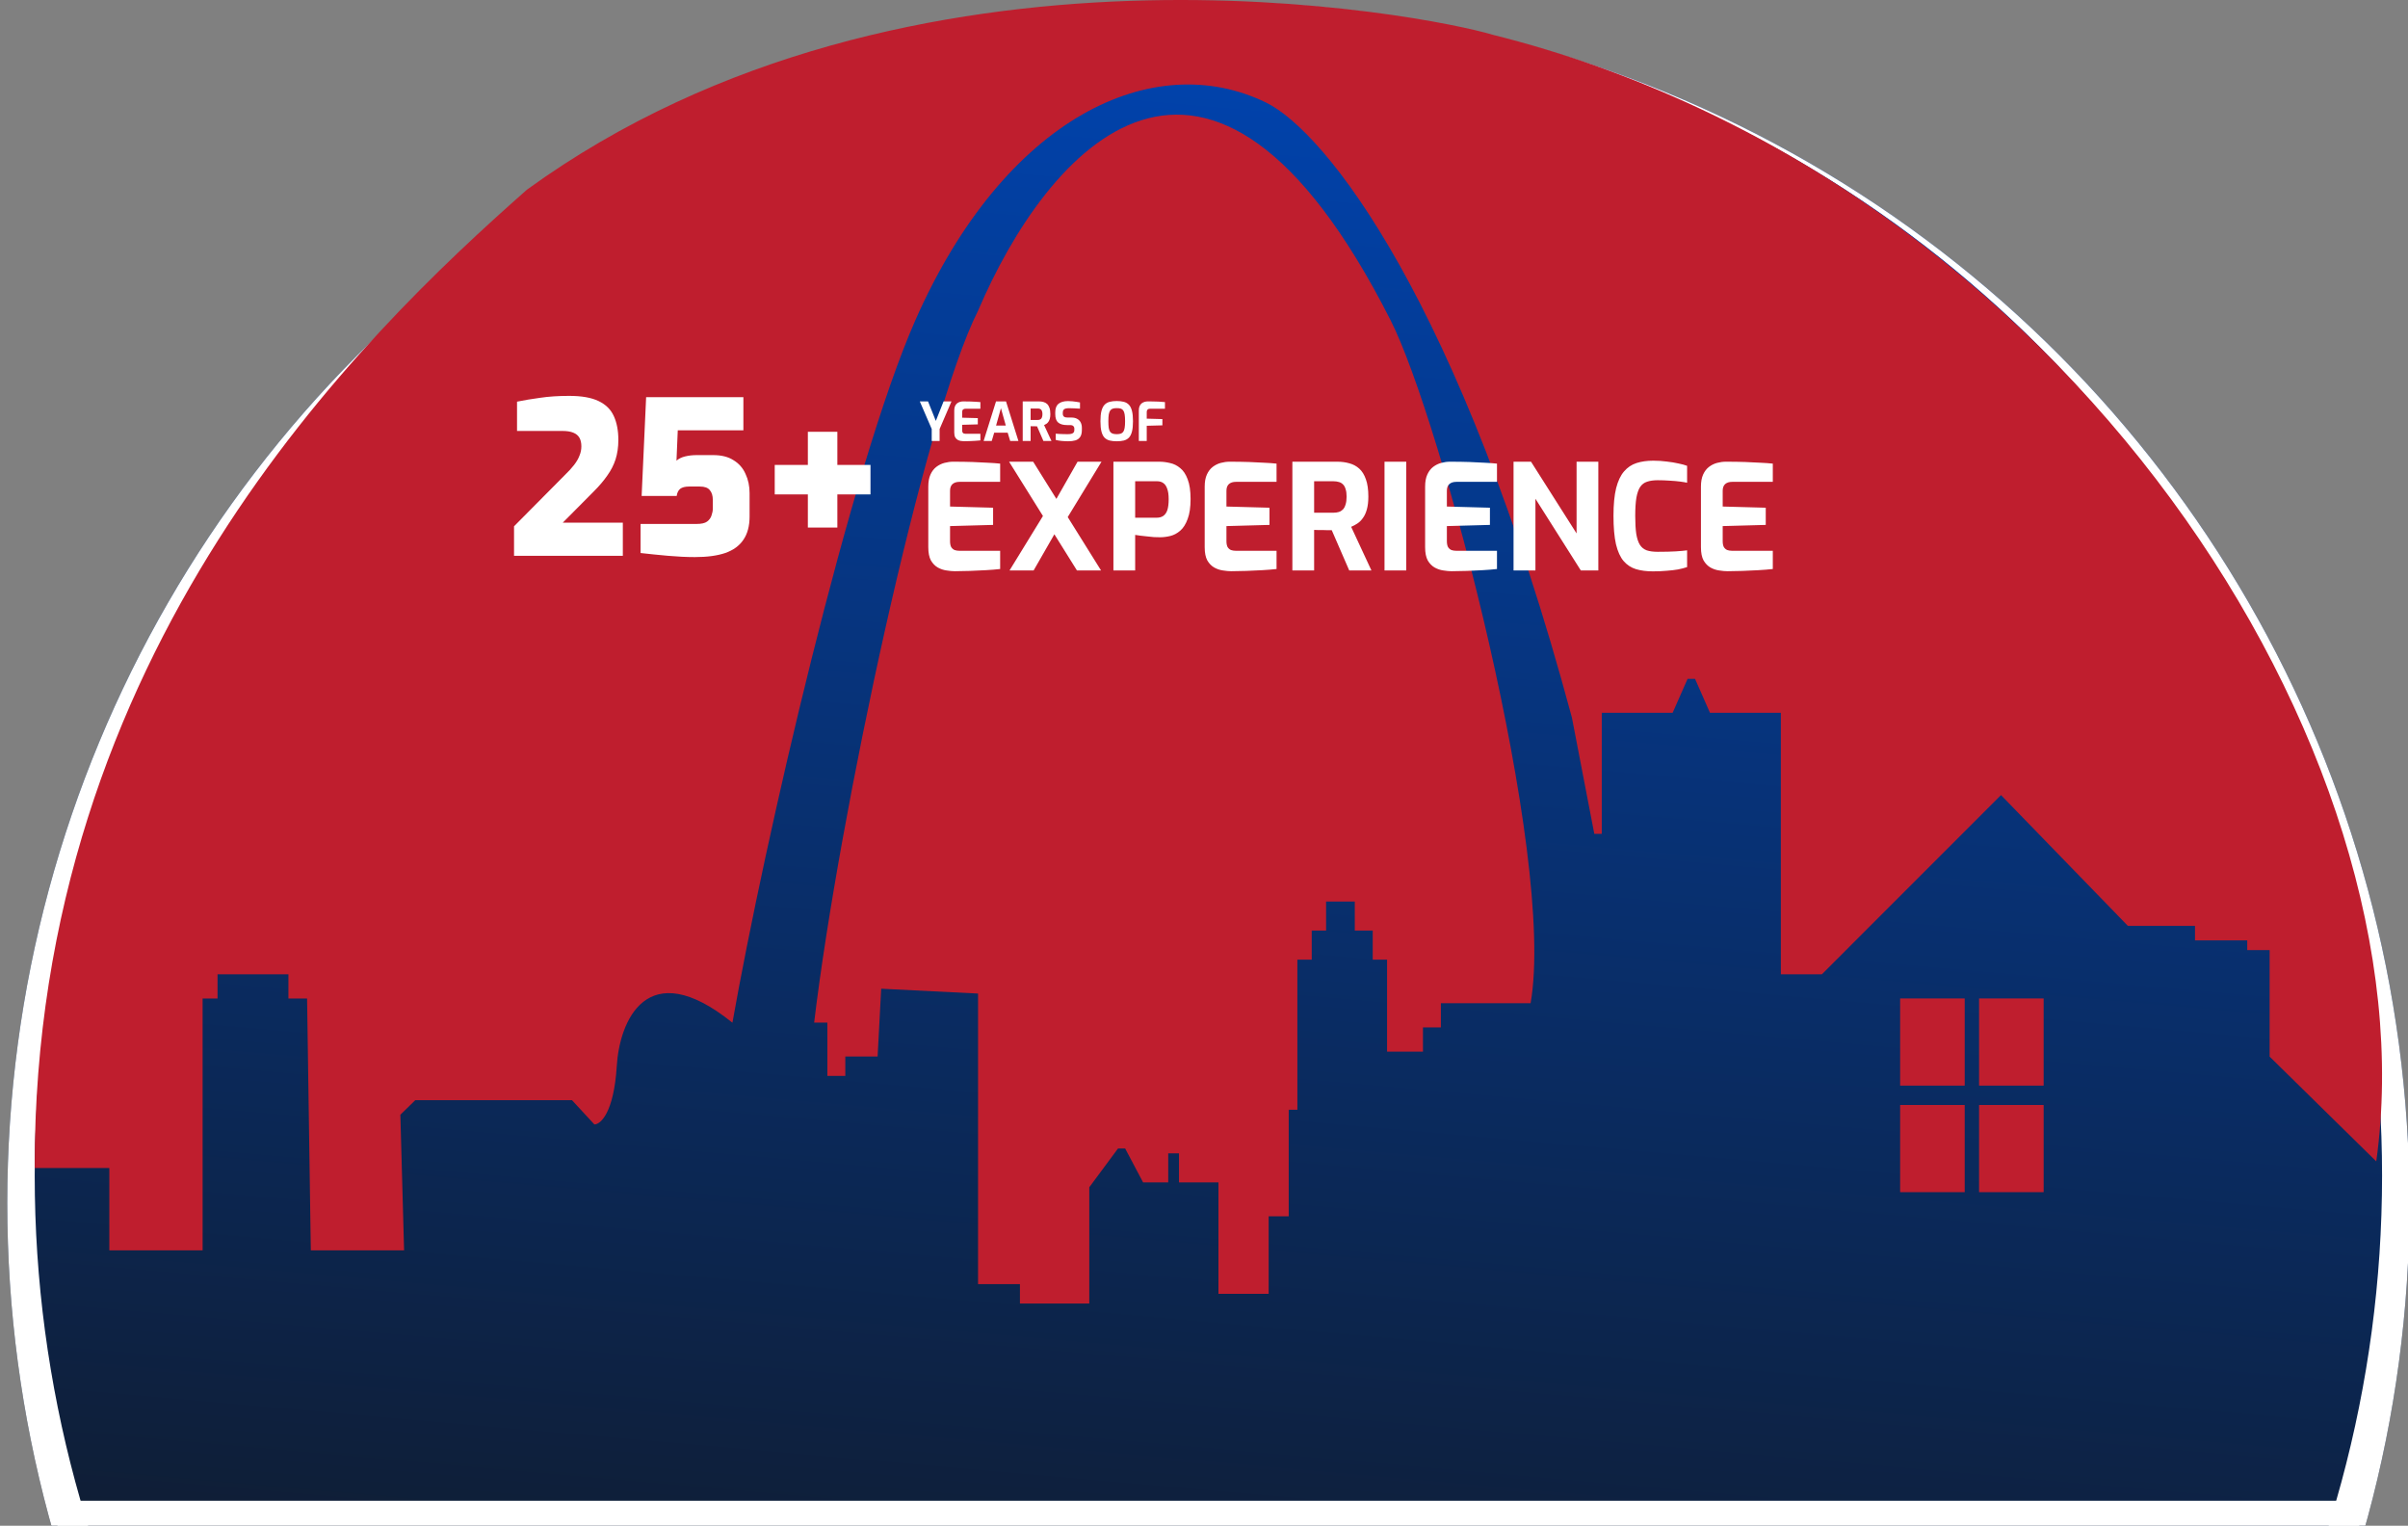 <svg width="663" height="420" viewBox="0 0 663 420" fill="none" xmlns="http://www.w3.org/2000/svg">
<rect x="0" y="0" width="663" height="420" fill="#808080" stroke="none"/>
<g clip-path="url(#clip0_1313_5672)">
<g clip-path="url(#clip1_1313_5672)">
<circle cx="332.705" cy="331.189" r="330.705" fill="url(#paint0_linear_1313_5672)"/>
<circle cx="332.705" cy="331.189" r="330.705" fill="white"/>
<circle cx="332.707" cy="323.637" r="323.152" fill="url(#paint1_linear_1313_5672)"/>
<path d="M30.103 321.528H9.551C9.308 179.231 99.369 92.555 145.081 52.217C250.445 -24.207 393.46 4.258 410.976 9.568C568.946 49.008 669.918 207.51 654.26 319.705L624.901 290.863V261.533H618.738V258.867H604.356V254.867H585.865L550.937 218.87L501.627 268.199H490.327V196.206H470.809L466.699 186.873H464.645L460.536 196.206H441.017V229.536H438.963L432.799 197.539C401.981 82.885 364.998 36.223 348.562 28.222C317.588 13.145 276.652 32.223 251.997 88.216C234.216 128.599 210.563 231.314 201.66 281.531C177.827 262.333 170.499 281.531 169.814 293.53C168.992 306.329 165.363 309.529 163.65 309.529L157.487 302.863H114.341L110.232 306.862L111.259 344.192H85.577L84.549 274.866H79.413V268.199H59.895V274.866H55.786V344.192H30.103V321.528Z" fill="#BF1E2E"/>
<rect x="523.168" y="274.852" width="17.781" height="23.996" fill="#BF1E2E"/>
<rect x="523.168" y="304.18" width="17.781" height="23.996" fill="#BF1E2E"/>
<rect x="544.902" y="274.852" width="17.781" height="23.996" fill="#BF1E2E"/>
<rect x="544.902" y="304.18" width="17.781" height="23.996" fill="#BF1E2E"/>
<path d="M280.822 358.825H299.915V326.827L307.818 316.162H309.794L314.733 325.494H321.648V317.495H324.612V325.494H335.478V356.156H349.308V334.826H354.828V305.497H357.211V264.17H361.162V256.172H365.114V248.173H373.016V256.172H377.956V264.17H381.907V289.5H391.785V282.834H396.725V276.169H421.421C428.533 235.641 396.725 115.477 382.895 88.2C332.515 -11.167 288.062 41.54 269.292 85.534C254.475 114.862 230.972 224.623 224.16 281.504H227.802V296.168H232.741V290.835H241.632L242.62 272.172L269.292 273.505V353.492H280.822V358.825Z" fill="#BF1E2E"/>
<path d="M15.832 413.125H649.585V650.642C649.585 656.859 644.545 661.898 638.328 661.898H27.089C20.872 661.898 15.832 656.859 15.832 650.642V413.125Z" fill="white"/>
<path d="M141.531 153V144.878L155.537 130.754C156.558 129.773 157.401 128.851 158.068 127.988C158.735 127.125 159.226 126.281 159.539 125.457C159.893 124.633 160.069 123.77 160.069 122.868C160.069 121.926 159.893 121.141 159.539 120.514C159.186 119.886 158.617 119.415 157.833 119.101C157.087 118.787 156.067 118.63 154.772 118.63H142.355V110.568C144.277 110.175 146.396 109.822 148.711 109.508C151.065 109.155 153.733 108.979 156.715 108.979C160.128 108.979 162.816 109.449 164.777 110.391C166.778 111.333 168.191 112.725 169.015 114.57C169.839 116.374 170.251 118.552 170.251 121.102C170.251 123.064 169.995 124.849 169.485 126.458C168.975 128.027 168.21 129.518 167.19 130.93C166.209 132.343 164.993 133.775 163.541 135.227L154.949 143.878H171.486V153H141.531ZM191.319 153.353C189.043 153.353 186.571 153.235 183.903 153C181.275 152.765 178.764 152.51 176.37 152.235V144.231H191.789C193.123 144.231 194.085 144.015 194.673 143.584C195.301 143.113 195.713 142.544 195.909 141.877C196.145 141.21 196.262 140.582 196.262 139.994V137.64C196.262 136.463 195.988 135.56 195.438 134.932C194.928 134.265 194.006 133.932 192.672 133.932H189.73C188.631 133.932 187.807 134.148 187.258 134.579C186.748 135.011 186.434 135.658 186.316 136.521H176.664L177.9 109.332H204.678V118.454H186.611L186.257 126.811C186.885 126.261 187.689 125.869 188.67 125.634C189.651 125.398 190.691 125.281 191.789 125.281H196.38C198.656 125.281 200.519 125.751 201.971 126.693C203.462 127.595 204.56 128.851 205.267 130.46C206.012 132.029 206.385 133.795 206.385 135.756V142.171C206.385 144.8 205.816 146.938 204.678 148.586C203.58 150.234 201.912 151.45 199.676 152.235C197.479 152.98 194.693 153.353 191.319 153.353ZM222.43 145.232V118.866H230.551V145.232H222.43ZM213.308 136.109V127.988H239.674V136.109H213.308Z" fill="white"/>
<path d="M256.531 121.385V118.089L253.25 110.497H255.516L257.664 115.867L259.797 110.497H261.975L258.709 118.089V121.385H256.531ZM265.383 121.458C265.148 121.458 264.878 121.434 264.574 121.385C264.27 121.346 263.976 121.247 263.691 121.091C263.417 120.934 263.186 120.698 263 120.384C262.823 120.061 262.735 119.619 262.735 119.06V112.984C262.735 112.503 262.809 112.101 262.956 111.777C263.103 111.453 263.299 111.198 263.544 111.012C263.789 110.826 264.059 110.693 264.353 110.615C264.648 110.536 264.937 110.497 265.221 110.497C265.957 110.497 266.605 110.507 267.164 110.527C267.733 110.546 268.243 110.571 268.694 110.6C269.145 110.62 269.557 110.649 269.93 110.688V112.513H265.869C265.565 112.513 265.329 112.586 265.163 112.733C264.996 112.881 264.913 113.106 264.913 113.41V114.985L269.223 115.102V116.824L264.913 116.941V118.442C264.913 118.697 264.952 118.898 265.03 119.045C265.118 119.183 265.231 119.281 265.369 119.34C265.516 119.389 265.668 119.413 265.825 119.413H269.93V121.238C269.498 121.287 269.017 121.326 268.488 121.355C267.968 121.385 267.438 121.409 266.899 121.429C266.369 121.449 265.864 121.458 265.383 121.458ZM270.822 121.385L274.236 110.497H276.987L280.401 121.385H278.135L277.443 119.104H273.736L273.059 121.385H270.822ZM274.251 117.147H276.928L275.589 112.366L274.251 117.147ZM281.586 121.385V110.497H286.088C286.52 110.497 286.922 110.551 287.295 110.659C287.667 110.757 287.996 110.934 288.281 111.189C288.565 111.444 288.786 111.797 288.943 112.248C289.109 112.699 289.193 113.278 289.193 113.984C289.193 114.484 289.144 114.911 289.046 115.264C288.948 115.617 288.815 115.907 288.648 116.132C288.491 116.358 288.31 116.539 288.104 116.677C287.898 116.814 287.687 116.927 287.471 117.015L289.502 121.385H287.28L285.529 117.353C285.411 117.353 285.274 117.353 285.117 117.353C284.97 117.344 284.818 117.339 284.661 117.339C284.504 117.339 284.347 117.339 284.19 117.339C284.033 117.339 283.891 117.334 283.764 117.324V121.385H281.586ZM283.764 115.603H285.706C285.902 115.603 286.078 115.578 286.235 115.529C286.392 115.48 286.53 115.397 286.647 115.279C286.765 115.151 286.853 114.985 286.912 114.779C286.981 114.573 287.015 114.308 287.015 113.984C287.015 113.68 286.981 113.43 286.912 113.234C286.853 113.028 286.765 112.871 286.647 112.763C286.53 112.645 286.392 112.567 286.235 112.528C286.078 112.478 285.902 112.454 285.706 112.454H283.764V115.603ZM294.091 121.473C293.807 121.473 293.513 121.463 293.209 121.444C292.914 121.434 292.61 121.414 292.296 121.385C291.992 121.346 291.703 121.306 291.428 121.267C291.154 121.218 290.904 121.164 290.678 121.105V119.384C290.972 119.413 291.306 119.438 291.679 119.457C292.051 119.477 292.439 119.492 292.841 119.501C293.243 119.511 293.626 119.516 293.988 119.516C294.361 119.516 294.68 119.487 294.945 119.428C295.219 119.359 295.43 119.246 295.577 119.09C295.725 118.923 295.798 118.697 295.798 118.413V118.015C295.798 117.692 295.7 117.447 295.504 117.28C295.318 117.103 295.048 117.015 294.695 117.015H293.768C292.728 117.015 291.929 116.789 291.37 116.338C290.82 115.877 290.546 115.097 290.546 113.999V113.469C290.546 112.41 290.85 111.635 291.458 111.144C292.066 110.654 292.934 110.409 294.062 110.409C294.464 110.409 294.861 110.428 295.254 110.468C295.656 110.507 296.038 110.556 296.401 110.615C296.774 110.664 297.093 110.718 297.358 110.777V112.498C296.907 112.469 296.401 112.439 295.842 112.41C295.293 112.38 294.783 112.366 294.312 112.366C293.979 112.366 293.68 112.4 293.415 112.469C293.16 112.528 292.963 112.645 292.826 112.822C292.689 112.998 292.62 113.248 292.62 113.572V113.866C292.62 114.249 292.728 114.524 292.944 114.69C293.16 114.857 293.478 114.94 293.9 114.94H294.974C295.631 114.94 296.171 115.063 296.593 115.308C297.024 115.544 297.343 115.872 297.549 116.294C297.765 116.716 297.873 117.196 297.873 117.736V118.354C297.873 119.207 297.711 119.86 297.387 120.311C297.073 120.762 296.632 121.071 296.063 121.238C295.504 121.395 294.847 121.473 294.091 121.473ZM307.476 121.473C306.73 121.473 306.078 121.404 305.519 121.267C304.96 121.12 304.489 120.855 304.106 120.473C303.734 120.08 303.454 119.521 303.268 118.795C303.081 118.069 302.988 117.123 302.988 115.956C302.988 114.788 303.081 113.842 303.268 113.116C303.464 112.38 303.748 111.816 304.121 111.424C304.494 111.032 304.96 110.762 305.519 110.615C306.078 110.468 306.73 110.394 307.476 110.394C308.221 110.394 308.873 110.468 309.432 110.615C309.992 110.762 310.457 111.032 310.83 111.424C311.203 111.816 311.482 112.38 311.669 113.116C311.855 113.842 311.948 114.788 311.948 115.956C311.948 117.123 311.855 118.069 311.669 118.795C311.482 119.521 311.203 120.08 310.83 120.473C310.457 120.855 309.992 121.12 309.432 121.267C308.873 121.404 308.221 121.473 307.476 121.473ZM307.476 119.516C307.917 119.516 308.285 119.467 308.579 119.369C308.873 119.271 309.104 119.099 309.271 118.854C309.447 118.599 309.575 118.241 309.653 117.78C309.732 117.309 309.771 116.701 309.771 115.956C309.771 115.171 309.732 114.543 309.653 114.072C309.575 113.602 309.447 113.244 309.271 112.998C309.104 112.743 308.873 112.572 308.579 112.483C308.285 112.395 307.917 112.351 307.476 112.351C307.054 112.351 306.696 112.395 306.402 112.483C306.107 112.572 305.867 112.743 305.681 112.998C305.504 113.244 305.372 113.602 305.283 114.072C305.205 114.543 305.166 115.171 305.166 115.956C305.166 116.701 305.2 117.309 305.269 117.78C305.347 118.241 305.475 118.599 305.651 118.854C305.828 119.099 306.063 119.271 306.357 119.369C306.662 119.467 307.034 119.516 307.476 119.516ZM313.555 121.385V112.984C313.555 112.503 313.629 112.101 313.776 111.777C313.923 111.453 314.119 111.198 314.365 111.012C314.61 110.826 314.88 110.693 315.174 110.615C315.468 110.536 315.757 110.497 316.042 110.497C316.395 110.497 316.831 110.502 317.351 110.512C317.881 110.512 318.44 110.527 319.029 110.556C319.627 110.585 320.201 110.63 320.75 110.688V112.513H316.645C316.341 112.513 316.111 112.596 315.954 112.763C315.806 112.92 315.733 113.131 315.733 113.396V115.249L320.044 115.367V117.089L315.733 117.206V121.385H313.555Z" fill="white"/>
<path d="M262.872 157.242C262.225 157.242 261.483 157.175 260.647 157.04C259.811 156.932 259.002 156.662 258.219 156.231C257.464 155.799 256.83 155.152 256.318 154.289C255.832 153.399 255.589 152.185 255.589 150.647V133.937C255.589 132.615 255.792 131.509 256.196 130.619C256.601 129.729 257.14 129.028 257.815 128.515C258.489 128.003 259.231 127.638 260.04 127.423C260.849 127.207 261.645 127.099 262.427 127.099C264.45 127.099 266.231 127.126 267.768 127.18C269.333 127.234 270.735 127.301 271.976 127.382C273.217 127.436 274.35 127.517 275.375 127.625V132.642H264.208C263.371 132.642 262.724 132.844 262.266 133.249C261.807 133.654 261.578 134.274 261.578 135.11V139.44L273.433 139.763V144.497L261.578 144.821V148.948C261.578 149.649 261.686 150.202 261.901 150.607C262.144 150.984 262.454 151.254 262.832 151.416C263.237 151.551 263.655 151.618 264.086 151.618H275.375V156.635C274.188 156.77 272.866 156.878 271.41 156.959C269.98 157.04 268.523 157.107 267.04 157.161C265.583 157.215 264.194 157.242 262.872 157.242ZM296.523 157.04L277.83 127.099H284.466L303.159 157.04H296.523ZM277.951 157.04L287.986 140.694L291.061 145.751L284.587 157.04H277.951ZM293.084 143.809L290.049 138.752L296.685 127.099H303.28L293.084 143.809ZM306.561 157.04V127.099H319.185C320.156 127.099 321.14 127.22 322.138 127.463C323.163 127.679 324.094 128.137 324.93 128.839C325.793 129.513 326.481 130.538 326.993 131.914C327.533 133.29 327.803 135.11 327.803 137.376C327.803 139.642 327.533 141.476 326.993 142.879C326.481 144.281 325.807 145.347 324.97 146.075C324.134 146.803 323.231 147.289 322.26 147.532C321.288 147.774 320.344 147.896 319.427 147.896C318.942 147.896 318.375 147.882 317.728 147.855C317.081 147.801 316.42 147.734 315.745 147.653C315.098 147.572 314.491 147.505 313.925 147.451C313.358 147.37 312.9 147.302 312.549 147.249V157.04H306.561ZM312.549 142.515H318.497C319.198 142.515 319.791 142.353 320.277 142.029C320.789 141.678 321.167 141.139 321.41 140.411C321.653 139.655 321.774 138.657 321.774 137.417C321.774 136.203 321.639 135.245 321.369 134.544C321.127 133.815 320.762 133.29 320.277 132.966C319.818 132.642 319.265 132.48 318.618 132.48H312.549V142.515ZM338.974 157.242C338.326 157.242 337.585 157.175 336.748 157.04C335.912 156.932 335.103 156.662 334.321 156.231C333.565 155.799 332.932 155.152 332.419 154.289C331.933 153.399 331.691 152.185 331.691 150.647V133.937C331.691 132.615 331.893 131.509 332.298 130.619C332.702 129.729 333.242 129.028 333.916 128.515C334.59 128.003 335.332 127.638 336.141 127.423C336.951 127.207 337.746 127.099 338.529 127.099C340.552 127.099 342.332 127.126 343.869 127.18C345.434 127.234 346.837 127.301 348.077 127.382C349.318 127.436 350.451 127.517 351.476 127.625V132.642H340.309C339.473 132.642 338.825 132.844 338.367 133.249C337.908 133.654 337.679 134.274 337.679 135.11V139.44L349.534 139.763V144.497L337.679 144.821V148.948C337.679 149.649 337.787 150.202 338.003 150.607C338.245 150.984 338.556 151.254 338.933 151.416C339.338 151.551 339.756 151.618 340.188 151.618H351.476V156.635C350.289 156.77 348.968 156.878 347.511 156.959C346.081 157.04 344.625 157.107 343.141 157.161C341.685 157.215 340.295 157.242 338.974 157.242ZM355.833 157.04V127.099H368.214C369.401 127.099 370.507 127.247 371.532 127.544C372.557 127.814 373.46 128.299 374.243 129.001C375.025 129.702 375.632 130.673 376.063 131.914C376.522 133.155 376.751 134.746 376.751 136.688C376.751 138.064 376.616 139.237 376.347 140.208C376.077 141.179 375.713 141.975 375.254 142.596C374.823 143.216 374.324 143.715 373.757 144.093C373.191 144.47 372.611 144.78 372.017 145.023L377.601 157.04H371.491L366.676 145.954C366.353 145.954 365.975 145.954 365.544 145.954C365.139 145.927 364.721 145.913 364.289 145.913C363.858 145.913 363.426 145.913 362.994 145.913C362.563 145.913 362.172 145.9 361.821 145.873V157.04H355.833ZM361.821 141.139H367.162C367.701 141.139 368.187 141.071 368.619 140.937C369.05 140.802 369.428 140.572 369.751 140.249C370.075 139.898 370.318 139.44 370.48 138.873C370.669 138.307 370.763 137.578 370.763 136.688C370.763 135.852 370.669 135.164 370.48 134.625C370.318 134.058 370.075 133.627 369.751 133.33C369.428 133.006 369.05 132.79 368.619 132.683C368.187 132.548 367.701 132.48 367.162 132.48H361.821V141.139ZM381.2 157.04V127.099H387.188V157.04H381.2ZM399.665 157.242C399.018 157.242 398.276 157.175 397.44 157.04C396.603 156.932 395.794 156.662 395.012 156.231C394.257 155.799 393.623 155.152 393.11 154.289C392.625 153.399 392.382 152.185 392.382 150.647V133.937C392.382 132.615 392.584 131.509 392.989 130.619C393.394 129.729 393.933 129.028 394.607 128.515C395.282 128.003 396.024 127.638 396.833 127.423C397.642 127.207 398.438 127.099 399.22 127.099C401.243 127.099 403.023 127.126 404.561 127.18C406.125 127.234 407.528 127.301 408.769 127.382C410.009 127.436 411.142 127.517 412.167 127.625V132.642H401C400.164 132.642 399.517 132.844 399.058 133.249C398.6 133.654 398.37 134.274 398.37 135.11V139.44L410.225 139.763V144.497L398.37 144.821V148.948C398.37 149.649 398.478 150.202 398.694 150.607C398.937 150.984 399.247 151.254 399.625 151.416C400.029 151.551 400.447 151.618 400.879 151.618H412.167V156.635C410.981 156.77 409.659 156.878 408.202 156.959C406.773 157.04 405.316 157.107 403.832 157.161C402.376 157.215 400.987 157.242 399.665 157.242ZM416.727 157.04V127.099H421.541L434.084 146.844V127.099H440.072V157.04H435.258L422.755 137.295V157.04H416.727ZM455.088 157.283C453.334 157.283 451.783 157.08 450.435 156.676C449.113 156.271 447.98 155.529 447.036 154.451C446.119 153.372 445.417 151.834 444.932 149.838C444.473 147.815 444.244 145.198 444.244 141.989C444.244 138.887 444.487 136.351 444.972 134.382C445.485 132.386 446.213 130.848 447.157 129.769C448.101 128.663 449.248 127.895 450.596 127.463C451.945 127.032 453.469 126.816 455.168 126.816C456.517 126.816 457.771 126.897 458.931 127.059C460.118 127.193 461.184 127.369 462.128 127.585C463.072 127.773 463.868 127.989 464.515 128.232V132.885C464.029 132.777 463.369 132.669 462.532 132.561C461.723 132.453 460.793 132.372 459.741 132.318C458.689 132.238 457.583 132.197 456.423 132.197C455.29 132.197 454.319 132.332 453.51 132.602C452.727 132.844 452.093 133.316 451.608 134.018C451.149 134.692 450.799 135.677 450.556 136.971C450.34 138.266 450.232 139.952 450.232 142.029C450.232 144.025 450.327 145.671 450.515 146.965C450.731 148.26 451.068 149.272 451.527 150C451.986 150.701 452.606 151.2 453.388 151.497C454.197 151.767 455.209 151.902 456.423 151.902C458.473 151.902 460.132 151.861 461.399 151.78C462.694 151.699 463.733 151.605 464.515 151.497V156.109C463.787 156.352 462.95 156.568 462.006 156.757C461.062 156.919 460.024 157.04 458.891 157.121C457.758 157.229 456.49 157.283 455.088 157.283ZM475.608 157.242C474.961 157.242 474.219 157.175 473.383 157.04C472.547 156.932 471.737 156.662 470.955 156.231C470.2 155.799 469.566 155.152 469.054 154.289C468.568 153.399 468.325 152.185 468.325 150.647V133.937C468.325 132.615 468.528 131.509 468.932 130.619C469.337 129.729 469.876 129.028 470.551 128.515C471.225 128.003 471.967 127.638 472.776 127.423C473.585 127.207 474.381 127.099 475.163 127.099C477.186 127.099 478.966 127.126 480.504 127.18C482.068 127.234 483.471 127.301 484.712 127.382C485.953 127.436 487.086 127.517 488.111 127.625V132.642H476.943C476.107 132.642 475.46 132.844 475.001 133.249C474.543 133.654 474.313 134.274 474.313 135.11V139.44L486.168 139.763V144.497L474.313 144.821V148.948C474.313 149.649 474.421 150.202 474.637 150.607C474.88 150.984 475.19 151.254 475.568 151.416C475.972 151.551 476.39 151.618 476.822 151.618H488.111V156.635C486.924 156.77 485.602 156.878 484.145 156.959C482.716 157.04 481.259 157.107 479.776 157.161C478.319 157.215 476.93 157.242 475.608 157.242Z" fill="white"/>
</g>
</g>
<defs>
<linearGradient id="paint0_linear_1313_5672" x1="332.705" y1="0.484" x2="281.92" y2="574.66" gradientUnits="userSpaceOnUse">
<stop stop-color="#154490"/>
<stop offset="0" stop-color="#0044B1"/>
<stop offset="1" stop-color="#131313"/>
</linearGradient>
<linearGradient id="paint1_linear_1313_5672" x1="332.707" y1="0.484" x2="283.081" y2="561.547" gradientUnits="userSpaceOnUse">
<stop stop-color="#154490"/>
<stop offset="0" stop-color="#0044B1"/>
<stop offset="1" stop-color="#131313"/>
</linearGradient>
<clipPath id="clip0_1313_5672">
<rect width="663" height="420" fill="white"/>
</clipPath>
<clipPath id="clip1_1313_5672">
<rect width="699" height="420" fill="white" transform="translate(-36)"/>
</clipPath>
</defs>
</svg>

